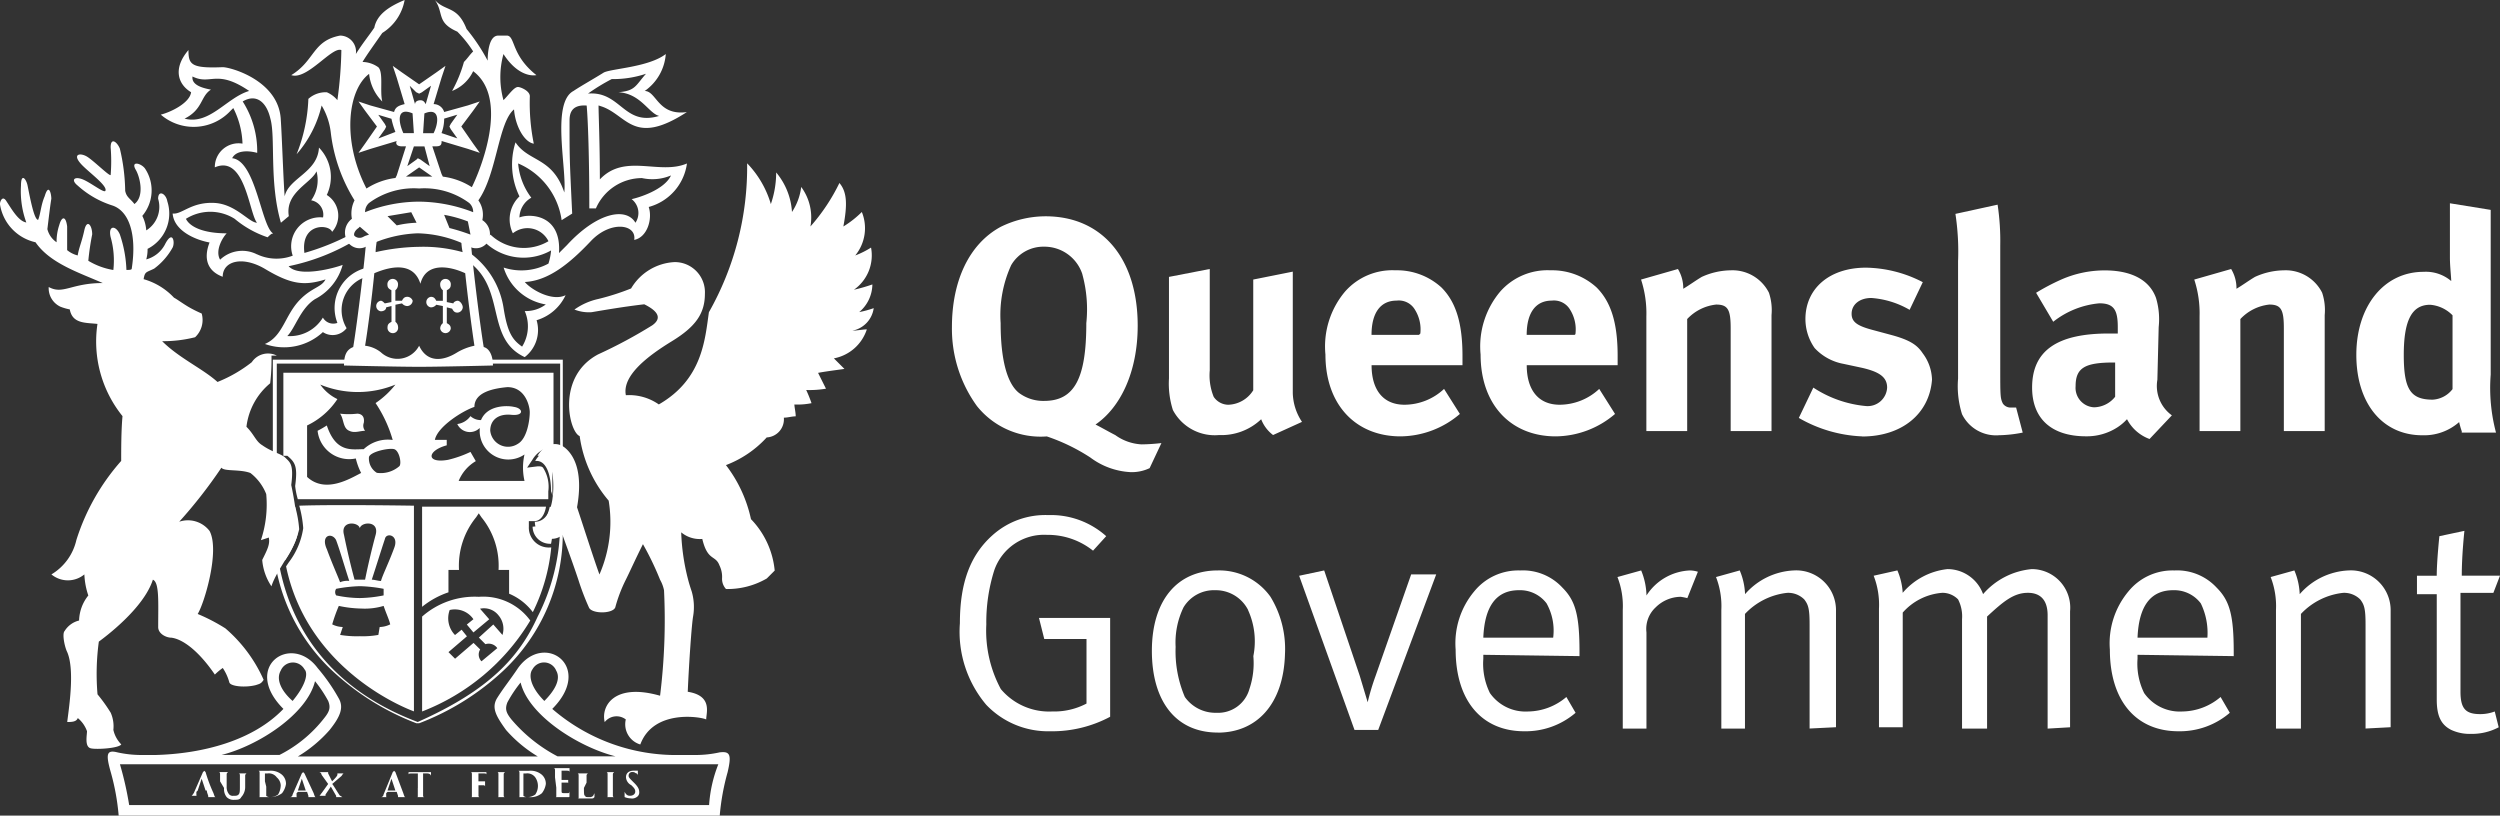 <?xml version="1.0" encoding="UTF-8"?> <svg xmlns="http://www.w3.org/2000/svg" data-name="Group 131" width="141" height="46"><rect width="100%" height="100%" fill="#333333" stroke="none"/><path data-name="Path 12" d="M49.277 17.38a6.03 6.03 0 01-.818.223 2.072 2.072 0 00.743-1.561 9.475 9.475 0 01-1.041.3 2.369 2.369 0 00.966-2.379 4.949 4.949 0 01-.892.446 2.423 2.423 0 00.372-2.453 5.614 5.614 0 01-1.041.818c.223-1.189.223-1.933-.223-2.453a10.861 10.861 0 01-1.635 2.453 2.892 2.892 0 00-.52-2.23 3.281 3.281 0 01-.52 1.412 3.834 3.834 0 00-.892-2.23 5.475 5.475 0 01-.3 1.784 5.542 5.542 0 00-1.338-2.3 16.6 16.6 0 01-2.156 8.4c-.223 1.561-.372 3.791-2.825 5.2a2.916 2.916 0 00-1.858-.52c-.223-1.115 1.264-2.23 2.6-3.048s1.858-1.561 1.858-2.676a1.7 1.7 0 00-1.71-1.784 3.023 3.023 0 00-2.453 1.487 13.593 13.593 0 01-1.858.595 3.673 3.673 0 00-1.338.595 2.2 2.2 0 00.966.149c.446-.074 1.71-.3 2.973-.446.446.223 1.189.669.446 1.189a27.222 27.222 0 01-3.048 1.635c-2.379 1.264-1.635 4.386-1.041 4.609a7.111 7.111 0 001.635 3.642 7.424 7.424 0 01-.52 4.163c-.3-.818-.892-2.676-1.264-3.791.372-2.081-.223-2.973-.669-3.345s-1.115-.3-1.561.446c.669-.074.892.818.892 1.71 0 1.115-.3 2.007-1.041 2.007a.952.952 0 001.561.743c.074.223.52 1.412.892 2.527a14.4 14.4 0 00.595 1.561c.149.372 1.338.372 1.487 0a8.267 8.267 0 01.595-1.561c.223-.446.52-1.115.966-2.007a16.689 16.689 0 01.966 2.007 2.012 2.012 0 01.223.595 34.747 34.747 0 01-.223 5.947c-2.6-.743-3.345.595-3.122 1.487a.849.849 0 011.189-.149 1.187 1.187 0 00.818 1.412c.743-2.007 3.419-1.561 3.717-1.412 0-.372.372-1.338-1.041-1.561.074-1.71.223-3.791.3-4.237a3.153 3.153 0 00-.074-1.412c-.074-.223-.149-.446-.223-.743a12.13 12.13 0 01-.372-2.6 1.637 1.637 0 001.189.372c.3 1.264.743.892.966 1.487a1.47 1.47 0 01.149.743.844.844 0 00.223.595 4.414 4.414 0 002.3-.595l.446-.446a4.819 4.819 0 00-1.338-2.9 7.64 7.64 0 00-1.412-3.048 6 6 0 002.3-1.561 1.024 1.024 0 00.966-1.115c.223 0 .446-.074.669-.074 0-.223-.074-.52-.074-.669a3.927 3.927 0 00.966-.074 7.711 7.711 0 00-.3-.743 5.626 5.626 0 001.115-.074l-.446-.892c.372-.074.966-.149 1.487-.223l-.595-.595a2.427 2.427 0 001.858-1.635c-.223 0-.595.074-.818.074a1.5 1.5 0 001.206-1.271" fill="#fff"></path><path data-name="Path 13" d="M31.519 20.285H15.388v5.947c.074.074.149.074.223.149v-5.873h15.982v5.5c.074.074.149.149.149.223v-5.946h-.223" fill="#fff"></path><path data-name="Path 14" d="M23.565 40.722c-7.136-2.676-8.028-8.474-8.028-11.15v-.223c0-.595.074-.966.074-1.115a2.773 2.773 0 00-.149-.892l-.074-.149v2.75a10.622 10.622 0 003.345 7.88 14.521 14.521 0 004.755 2.97h.149a14.521 14.521 0 004.758-2.973 10.622 10.622 0 003.345-7.88v-.52l-.149.223a11.555 11.555 0 01-1.264 5.129c-1.041 2.3-2.75 4.163-6.765 5.947" fill="#fff"></path><path data-name="Path 15" d="M10.853 4.312c1.041.52 1.338-.446 3.2.818-1.264.372-2.23 1.933-3.642 1.561 1.041-.52.892-1.264 1.487-1.635-.372-.074-1.115-.223-1.041-.743zm3.642 10.035a1.816 1.816 0 00-2.081.3c-.3-.52.149-1.264.372-1.487-1.338 0-2.081-.372-2.3-.818a2.577 2.577 0 012.75 0 5.709 5.709 0 001.858 1.041c.3-.3.223-.149.3-.223-.669-.446-.966-4.089-2.3-4.237.223-.446.892-.446 1.412-.3a5.213 5.213 0 00-.818-2.9c.743-.446 1.338 0 1.561.966.3 1.041-.074 3.568.595 5.873l.446-.372c-.223-1.338 1.264-1.858 1.561-2.527a1.942 1.942 0 01-.3 1.635.821.821 0 01.669.966 1.633 1.633 0 00-1.71 2.156 2.579 2.579 0 01-2.007-.074zm6.244.743a2.324 2.324 0 00-1.71 3.122.673.673 0 01-.818-.3 2.175 2.175 0 01-2.007 1.041c.446-.446.743-1.561 1.561-2.081a3.084 3.084 0 001.561-1.933c-.372.149-2.453.743-3.048.074a11.874 11.874 0 003.791-1.488l-.3-.3a13.483 13.483 0 01-2.6 1.041c-.223-1.71 1.412-1.635 1.561-1.189a1.374 1.374 0 00-.3-2.081 2.364 2.364 0 00-.441-2.671c-.074 1.412-1.71 1.71-1.933 2.75-.074-.892-.149-3.271-.223-4.386-.149-2.156-2.825-2.9-3.271-2.9-1.784.074-1.933-.149-1.933-.966-.892 1.041-.595 1.933.149 2.379-.074.595-1.115 1.115-1.71 1.264a2.839 2.839 0 003.94-.223l.149-.149a4.733 4.733 0 01.52 2.007 1.338 1.338 0 00-1.561 1.338c1.71-.743 1.933 2.6 2.379 3.122-.446 0-1.189-1.041-2.379-1.115-1.338-.074-1.858.669-2.379.595.074.966 1.264 1.487 2.081 1.635-.372.966-.074 1.635.743 1.933 0-.892 1.115-1.189 2.379-.446 1.487.892 2.23.966 3.419.595-.223.446-.743.446-1.412 1.115-.892.892-.966 2.081-2.007 2.527a3.217 3.217 0 003.271-.669.992.992 0 001.338-.223 1.968 1.968 0 011.115-2.9c.074 0 .372-.52.074-.52" fill="#fff"></path><path data-name="Path 16" d="M33.164 5.278a10.854 10.854 0 011.338-.818 5.823 5.823 0 001.933-.3c-.595.669-.595.966-1.561 1.041 1.264.074 1.71 1.189 2.3 1.338-2.003.598-2.152-1.41-4.01-1.261zm2.452 5.947a.989.989 0 01.223 1.338c-.52-.892-2.156-.595-3.866 1.264l-.446.446c.149-2.23-1.71-2.23-2.23-2.007a1.31 1.31 0 01.669-1.115 3.718 3.718 0 01-.743-1.933 4.092 4.092 0 012.453 3.2l.595-.372c-.149-3.122-.149-3.122-.149-5.2 0-.3 0-.966.966-.892.074.818.149 2.9.149 5.8h.372a2.839 2.839 0 012.6-1.71 2.724 2.724 0 001.635-.149c-.372.818-1.858 1.264-2.23 1.338zm-1.784-1.115c0-2.007-.074-3.642-.074-4.163l.223.074c1.412.52 1.784 2.23 4.758.3-1.635.223-1.71-1.189-2.379-1.189a2.784 2.784 0 001.19-2.084c-.966.743-3.048.818-3.494 1.041-.595.372-1.264.743-1.71 1.041-1.264.669-.372 4.386-.52 5.724-.669-2.006-2.01-1.706-2.751-2.825a4.092 4.092 0 00.223 3.048 1.79 1.79 0 00-.372 2.081 1.318 1.318 0 012.007.446 2.729 2.729 0 01-3.271-.372l-.372.372a3.156 3.156 0 003.791.52 3.271 3.271 0 01-.149.743 3.214 3.214 0 01-2.527.223 3 3 0 002.379 2.081 1.872 1.872 0 01-1.189.372 2.161 2.161 0 01-.149 2.007c-.52-.372-.818-.743-1.041-2.156a4.714 4.714 0 00-2.007-3.2c-.074.52-.074.3.074.595 2.081 1.561.892 4.312 3.122 5.352a1.921 1.921 0 00.669-2.081 2.633 2.633 0 001.637-1.412c-.743.372-1.933-.3-2.3-.743 1.338-.074 2.527-1.041 3.717-2.3 1.115-1.189 2.6-.966 2.453-.074.743-.149 1.041-1.189.818-1.858a2.95 2.95 0 002.156-2.453c-1.561.669-3.494-.595-4.906.892" fill="#fff"></path><path data-name="Path 17" d="M25.795 16.963c-.074 0-.223.074-.223.149l-.372-.074v-.669c.149-.074.223-.149.223-.3a.3.3 0 10-.595 0 .386.386 0 00.149.3v.595h-.372c-.074-.149-.149-.223-.3-.223a.3.3 0 000 .595.386.386 0 00.3-.149l.372.074v.966a.386.386 0 00-.149.3.3.3 0 00.595 0c0-.149-.074-.223-.223-.3v-.892l.3.074c.074.149.149.223.3.223a.32.32 0 00.3-.3c0-.149-.149-.372-.3-.372" fill="#fff"></path><path data-name="Path 18" d="M22.97 16.74c-.149 0-.223.074-.3.223h-.372v-.595a.386.386 0 00.149-.3.3.3 0 10-.595 0c0 .149.074.223.223.3v.669l-.372.074c-.074-.074-.149-.149-.223-.149a.3.3 0 000 .595c.149 0 .3-.074.3-.223l.3-.074v.892c-.149.074-.223.149-.223.3a.3.3 0 10.595 0 .386.386 0 00-.149-.3v-.966l.372-.074a.386.386 0 00.3.149.32.32 0 00.3-.3.332.332 0 00-.3-.223" fill="#fff"></path><path data-name="Path 19" d="M23.639 19.499a1.376 1.376 0 01-2.156.372 1.765 1.765 0 00-.892-.372c.149-.892.372-2.6.52-4.089 1.041-.446 2.23-.595 2.6.595.3-1.189 1.561-1.041 2.527-.595.149 1.412.372 3.122.52 4.089a3.185 3.185 0 00-.966.372c-.815.516-1.707.59-2.153-.372zm3.642.074c-.223-1.338-.669-4.981-.743-6.17h-.52a3.648 3.648 0 00.074.818 8.218 8.218 0 00-2.453-.3 11.657 11.657 0 00-2.453.3c0-.3.074-.595.074-.818h-.595c-.074 1.189-.52 4.832-.743 6.17-.372.149-.52.446-.52 1.041 0 0 3.048.074 4.237.074s4.163-.074 4.163-.074c0-.595-.223-.966-.52-1.041" fill="#fff"></path><path data-name="Path 20" d="M39.993 45.406H7.285a18.6 18.6 0 00-.52-2.3h33.748a7.57 7.57 0 00-.52 2.3zm-22.226-6.988a7.227 7.227 0 01.743 1.115c.149.372.074.595-.223.966a7.438 7.438 0 01-2.527 2.081h-3.271c2.081-.52 4.831-2.305 5.278-4.162zm-1.933-.595a.744.744 0 011.338-.074c.223.223.074.892-.669 1.784-.595-.52-.967-1.189-.669-1.71zm13.009 2.752c-.3-.372-.372-.595-.223-.966a7.228 7.228 0 01.743-1.115c.446 1.858 3.271 3.642 5.352 4.163h-3.271a8.694 8.694 0 01-2.601-2.082zm1.189-2.825a.741.741 0 011.338.074c.3.52-.149 1.189-.669 1.71-.818-.819-.892-1.488-.669-1.785zm10.556 4.683a6.272 6.272 0 01-1.412.149h-.818a10.693 10.693 0 01-7.211-2.6c2.379-2.379-.446-4.386-1.933-2.3-.446.669-.818 1.115-1.189 1.71-.3.52-.074.966.52 1.784a7.537 7.537 0 001.784 1.487H16.803a7.537 7.537 0 001.784-1.487c.595-.743.818-1.264.52-1.784a10.262 10.262 0 00-1.189-1.71c-1.487-2.007-4.312-.074-1.933 2.3-1.71 1.784-4.535 2.527-7.211 2.6h-.743a6.272 6.272 0 01-1.412-.149c-.595-.149-.669.074-.372 1.115a13.013 13.013 0 01.446 2.453h33.9a13.013 13.013 0 01.446-2.453c.223-.966.149-1.189-.446-1.115" fill="#fff"></path><path data-name="Path 21" d="M11.15 44.588l.223-.669.223.669h-.446zm.52.074l.074.223v.074h.446c-.074 0-.074 0-.149-.223a8.634 8.634 0 01-.446-1.189l-.074-.074-.074.074-.52 1.189c-.074.074-.074.149-.149.149h.372c-.074 0-.074 0-.074-.074v-.149l.074-.074h.52" fill="#fff"></path><path data-name="Path 22" d="M12.638 44.439a.711.711 0 00.149.52.546.546 0 00.446.149c.149 0 .3 0 .372-.149a.844.844 0 00.223-.595v-.595c0-.074 0-.074.074-.149h-.446c.074 0 .074.074.074.149v.595c0 .223 0 .372-.074.446s-.149.074-.3.074a.273.273 0 01-.223-.074.628.628 0 01-.149-.446v-.669c0-.074 0-.074.074-.149h-.52c.074 0 .074.074.074.149v.372l.223.372" fill="#fff"></path><path data-name="Path 23" d="M14.942 44.068v-.446h.149a.554.554 0 01.52.223.635.635 0 01.223.446 1.074 1.074 0 01-.149.52.8.8 0 01-.446.149.326.326 0 01-.223-.074v-.52l-.074-.3zm-.3.372v.446c0 .074 0 .074-.074.074h.669a1.157 1.157 0 00.669-.223 1.11 1.11 0 00.223-.52.675.675 0 00-.223-.52.977.977 0 00-.743-.223h-.595c.074 0 .074.074.074.149v.818" fill="#fff"></path><path data-name="Path 24" d="M16.8 44.588l.223-.669.223.669H16.8zm.52.074l.074.223v.074h.446c-.074 0-.074 0-.149-.223l-.52-1.115-.074-.074-.074.074-.52 1.189a.16.16 0 01-.149.149h.446c-.074 0-.074 0-.074-.074v-.149l.074-.074h.52" fill="#fff"></path><path data-name="Path 25" d="M19.253 43.77c.074-.074.074-.149.149-.149h-.372v.074c0 .074-.223.3-.3.372l-.223-.446v-.074h-.52a.16.16 0 01.149.149l.372.52-.372.52c-.074.074-.074.149-.149.149h.372v-.074l.3-.446.3.52v.074h.372c-.074 0-.074-.074-.149-.074-.074-.074-.372-.595-.446-.669l.52-.446" fill="#fff"></path><path data-name="Path 26" d="M21.855 44.588l.223-.669.223.669h-.446zm.52.074l.074.223v.074h.446c-.074 0-.074 0-.149-.223l-.446-1.189-.074-.074-.074.074-.52 1.264a.16.16 0 01-.149.149h.372c-.074 0-.074 0-.074-.074v-.149l.074-.074h.52" fill="#fff"></path><path data-name="Path 27" d="M23.564 44.439v.446c0 .074 0 .074-.074.074h.446a.073.073 0 01-.074-.074v-1.264h.223c.149 0 .223.074.223.149v.077-.3h-1.264v.223-.074c0-.074.074-.074.223-.074h.3v.818" fill="#fff"></path><path data-name="Path 28" d="M26.984 44.29h.3a.073.073 0 01.074.074v.074-.371h-.374v-.446h.3c.074 0 .149 0 .149.074v.074-.222h-.892c.074 0 .074.074.074.149v1.189c0 .074 0 .074-.074.074h.52a.073.073 0 01-.074-.074v-.595" fill="#fff"></path><path data-name="Path 29" d="M28.111 44.439v.446c0 .074 0 .074-.074.074h.446a.073.073 0 01-.074-.074v-1.189c0-.074 0-.074.074-.149h-.446c.074 0 .074.074.074.149v.743" fill="#fff"></path><path data-name="Path 30" d="M29.521 44.068v-.446h.149a.554.554 0 01.52.223.856.856 0 010 .966.8.8 0 01-.446.149.326.326 0 01-.223-.074v-.818zm-.223.372v.446c0 .074 0 .074-.074.074h.669a.967.967 0 00.669-.223 1.11 1.11 0 00.223-.52.675.675 0 00-.223-.52.977.977 0 00-.743-.223h-.595c.074 0 .074.074.074.149v.818" fill="#fff"></path><path data-name="Path 31" d="M31.375 44.439v.446c0 .074 0 .074-.074.074h.743c.074 0 .074 0 .074-.074v-.3c0 .074 0 .149-.074.149h-.149c-.223 0-.223 0-.223-.149v-.446h.3c.074 0 .074 0 .074.074v.074-.3h-.374v-.52h.3c.074 0 .149 0 .149.074v.083-.3h-.892c.074 0 .074.074.074.149v.372l.074.595" fill="#fff"></path><path data-name="Path 32" d="M33.082 44.141v-.372c0-.074 0-.074.074-.149h-.595c.074 0 .074.074.074.149v1.189c0 .074 0 .074-.074.074h.818c.074 0 .074 0 .149-.074v-.223l-.074.149a.273.273 0 01-.223.074c-.149 0-.223 0-.223-.074-.074 0-.074-.149-.074-.446l.149-.3" fill="#fff"></path><path data-name="Path 33" d="M34.268 44.439v.446c0 .074 0 .074-.074.074h.446a.073.073 0 01-.074-.074v-1.189c0-.074 0-.074.074-.149h-.446c.074 0 .074.074.074.149v.743" fill="#fff"></path><path data-name="Path 34" d="M35.603 45.034a.447.447 0 00.3-.074.3.3 0 00.149-.3c0-.149-.074-.3-.3-.52l-.074-.074c-.149-.149-.223-.223-.223-.3a.2.2 0 01.223-.223c.149 0 .149.074.223.074.074.074.074.074.074.149v-.3h-.224c-.3 0-.446.149-.446.372a.538.538 0 00.3.446l.074.074c.149.149.149.223.149.3s-.074.223-.3.223c-.149 0-.223-.074-.3-.223v-.074.372a1 1 0 00.372.074" fill="#fff"></path><path data-name="Path 35" d="M23.639 11.373a8.244 8.244 0 00-3.048.595.675.675 0 01.223-.52 4.259 4.259 0 012.825-.818 4.259 4.259 0 012.825.818.675.675 0 01.223.52 8.551 8.551 0 00-3.048-.595zm1.71 1.487l-.3-.743a7.036 7.036 0 011.338.372l.149.743a11.594 11.594 0 00-1.189-.372zm-2.973-.149l-.52-.52 1.338-.223.3.595a5.738 5.738 0 00-1.115.149zm-1.784.595l-.149.074a.417.417 0 01-.446-.074c-.074-.074 0-.3.223-.446l.074-.074.52.446-.223.074zm3.048-3.865l.743.52h-1.488zm-.892-1.933c-.3-.669-.372-1.487.52-1.115l.074 1.115zm.743-2.3l.149.074.149-.074.52-.372-.3 1.041c-.074-.149-.149-.223-.3-.223s-.3.074-.3.223l-.3-1.041.372.372zm.743 4.163l-.52-.372-.149-.074-.074.074-.52.372.372-1.115h.595zm.223-1.858h-.595l.074-1.115c.892-.377.818.515.52 1.11zm-3.122.3l.372-.52.074-.149-.074-.149-.372-.52.743.223a4.619 4.619 0 00.223.743l-.966.372zm3.716-1.123l.743-.223-.372.52-.074.149.074.149.372.52-.892-.3a2.3 2.3 0 00.149-.818zm4.832-1.264c0-.3-.52-.52-.669-.52-.223 0-.52.446-.818.743a4.871 4.871 0 010-2.6c.669 1.041 1.412 1.264 1.858 1.189-1.412-1.115-1.189-2.156-1.635-2.23h-.52c-.52 0-.595.966-.595 1.412a10.6 10.6 0 00-1.189-1.784C25.794.3 25.128.669 24.528 0c.52.743.074 1.264 1.264 1.784a6.524 6.524 0 01.894 1.116c-.223.223-.3.372-.52.595a7.475 7.475 0 01-.669 1.635 2.2 2.2 0 001.189-1.115c2.081 1.561.372 5.65-.074 6.542a3.922 3.922 0 00-1.635-.595l-.074-.149-.52-1.561h.223c.3 0 .3-.149.3-.3l1.487.446.669.223-.376-.521-.669-.966.669-.892.372-.52-.669.223-1.338.372a.623.623 0 00-.595-.446l.446-1.487.223-.669-.52.372-.966.669-.966-.669-.52-.372.223.669.446 1.487c-.3.074-.52.149-.595.446l-1.339-.37-.669-.223.372.52.669.892-.669.964-.372.52.669-.22 1.487-.446c-.074.149 0 .3.3.3h.223l-.52 1.635-.074.149a3.923 3.923 0 00-1.635.595c-1.412-2.75-1.041-5.575.149-6.467a2.566 2.566 0 00.743 1.561c-.149-.595.074-1.635-.223-1.933a1.594 1.594 0 00-.892-.3c.223-.372.595-.892 1.115-1.635A2.746 2.746 0 0022.821 0c-.892.372-1.561.818-1.71 1.561-.3.446-.669.892-1.041 1.487a.906.906 0 00-.892-1.041c-1.561.3-1.412 1.412-2.75 2.23.892.3 2.3-1.635 2.825-1.412a22.855 22.855 0 01-.225 2.825 1.559 1.559 0 00-.595-.446 1.461 1.461 0 00-1.041.372 9.326 9.326 0 01-.664 3.124 6.409 6.409 0 001.412-2.75 3.841 3.841 0 01.52 1.561 9.244 9.244 0 001.336 3.789 1.635 1.635 0 00-.149 1.041.971.971 0 00-.3 1.189.8.8 0 001.115.372l.149-.074a7.021 7.021 0 012.75-.669 6.671 6.671 0 012.75.669l.149.074a.8.8 0 001.115-.372.935.935 0 00-.372-1.115 1.4 1.4 0 00-.223-1.115c1.048-1.488 1.119-4.387 2.011-5.13.074.966.595 1.858 1.115 1.933a11.466 11.466 0 01-.223-2.676" fill="#fff"></path><path data-name="Path 36" d="M16.651 28.585h-.669a13.57 13.57 0 00.074 3.048 5.191 5.191 0 00.818-1.784 6.382 6.382 0 00-.223-1.264" fill="#fff"></path><path data-name="Path 37" d="M18.956 30.463c.223.595.52 1.635.743 2.3a1.1 1.1 0 00-.52.074c-.074-.223-.446-1.041-.743-1.858-.372-.813.295-.962.52-.516zm1.338-.669c.074-.372 1.115-.446.892.372s-.446 1.784-.595 2.527h-.595a40.948 40.948 0 01-.595-2.527c-.222-.818.819-.743.893-.372zm1.937 1.115c-.3.818-.669 1.561-.743 1.858-.149 0-.372-.074-.52-.074.223-.669.52-1.635.743-2.3.07-.376.813-.227.52.516zm-3.271 2.3a8.192 8.192 0 011.338-.149 8.19 8.19 0 011.338.149v.372a7.365 7.365 0 01-1.338.149 6.667 6.667 0 01-1.338-.149.332.332 0 010-.372zm2.379 2.6a4.908 4.908 0 01-1.041.074 5.627 5.627 0 01-1.115-.074l.149-.446a1.4 1.4 0 01-.595-.149 9.015 9.015 0 01.372-1.041 6.547 6.547 0 001.264.149 3.682 3.682 0 001.264-.149c.149.446.3.743.372 1.041a1.4 1.4 0 01-.595.149l-.074.446zm-4.46-7.285a6.382 6.382 0 01.223 1.264 4.177 4.177 0 01-.818 1.933l-.149.223c1.264 6.1 7.211 8.177 7.211 8.177v-11.6s-4.46-.074-6.467 0" fill="#fff"></path><path data-name="Path 38" d="M29.827 29.693v-.3h.3c.372 0 .595-.372.669-.818h-6.99v5.65a4.788 4.788 0 011.487-.818v-1.261h.595a4.317 4.317 0 01.966-2.973l.149-.223.149.223a4.317 4.317 0 01.966 2.973h.595v1.338a3.238 3.238 0 011.338 1.041 10.471 10.471 0 001.04-3.647h-.074a1.123 1.123 0 01-1.189-1.189" fill="#fff"></path><path data-name="Path 39" d="M31.154 28.588h-.149c-.149.669-.446 1.115-.966 1.115a.976.976 0 00.966.966h.074a6.45 6.45 0 00.074-2.081" fill="#fff"></path><path data-name="Path 40" d="M28.342 35.816l-.52-.595-.815.739.372.372a.593.593 0 01.669.223l-.892.743a.543.543 0 01-.074-.669l-.375-.369-1.041.892-.372-.372 1.041-.892-.3-.372-.372.3a1.351 1.351 0 01-.3-1.412 1.268 1.268 0 011.338.52l-.372.3.372.446.892-.743-.52-.595a1.035 1.035 0 011.041.372 1.167 1.167 0 01.223 1.115zm-1.335-2.156a4.477 4.477 0 00-3.2 1.115v5.352a12.29 12.29 0 006.1-5.129 3.282 3.282 0 00-2.9-1.338" fill="#fff"></path><path data-name="Path 41" d="M17.32 23.996a4.221 4.221 0 001.71-1.487 2.482 2.482 0 01-.966-.818 5.562 5.562 0 004.237 0 4.892 4.892 0 01-1.119 1.042 7.379 7.379 0 01.966 2.081 1.989 1.989 0 00-1.635.52c-.669 0-1.561.223-2.081-1.338a5.77 5.77 0 01-.52.3 1.794 1.794 0 002.156 1.561 3.624 3.624 0 00.3.818c-.595.3-2.007 1.189-3.048.223v-2.9zm5.2 2.3a1.6 1.6 0 01-1.264.372.944.944 0 01-.446-.892c.074-.3 1.115-.52 1.412-.446s.446.818.3.966zm2.676-1.189v-.3h-.669c.149-.743 1.561-1.635 2.23-1.858 0-.818 1.041-1.041 1.858-1.115 1.041 0 1.264 1.115 1.264 1.412 0 .446-.149 1.487-.669 1.784a1.008 1.008 0 01-1.561-.743c0-.595.446-.966 1.189-.892s.669-.372.149-.446c-.3-.074-1.487-.149-1.858.743a.844.844 0 01-.595-.223 1.07 1.07 0 01-.743.446.782.782 0 001.264.223v.223a1.613 1.613 0 002.527 1.271 3.346 3.346 0 000 1.491h-3.713a2.31 2.31 0 01.966-1.115l-.3-.52a6.326 6.326 0 01-1.264.446c-1.264.223-1.189-.52-.074-.818zm-8.995.595c.446.372.595.595.446 1.71a4.279 4.279 0 00.149.743h14.128v-.442a1.967 1.967 0 00-.3-1.338c-.074-.074-.149-.074-.3-.074l-.595.074.3-.446a1.516 1.516 0 011.189-.743v-4.163H15.982v4.683h.223" fill="#fff"></path><path data-name="Path 42" d="M15.982 25.847v2.23h.52a4.278 4.278 0 01-.149-.743c.149-1.115 0-1.189-.372-1.487" fill="#fff"></path><path data-name="Path 43" d="M31.153 28.152v-2.825a1.3 1.3 0 00-.966.669h.074c.595 0 .818.892.818 1.71a.943.943 0 01.074.446" fill="#fff"></path><path data-name="Path 44" d="M19.699 24.297c.3.149.595 0 .892 0a.456.456 0 01-.074-.446c.074-.446-.223-.52-.372-.52a4.2 4.2 0 01-.966 0c.223.3.149.818.52.966" fill="#fff"></path><path data-name="Path 45" d="M16.428 27.341c.149-1.189-.074-1.264-.372-1.561-.3-.223-.743-.3-1.264-.669-.372-.223-.446-.595-.892-1.041a3.755 3.755 0 011.338-2.453 11.51 11.51 0 00.074-1.561h.3a1.1 1.1 0 00-1.412.372 7.79 7.79 0 01-1.933 1.115c-.818-.743-2.156-1.338-3.122-2.3a7.314 7.314 0 001.858-.223 1.333 1.333 0 00.372-1.338 6.876 6.876 0 01-.743-.372c-.372-.223-.669-.446-.818-.52A3.742 3.742 0 008.1 15.745c.074-.446.149-.372.595-.595a3.731 3.731 0 001.041-1.189c.149-.3 0-1.041-.446-.149a1.689 1.689 0 01-1.041.818 2.092 2.092 0 00.074-.595 2.228 2.228 0 001.115-2.676c-.074-.446-.52-.669-.52-.149a1.565 1.565 0 01-.669 1.784 2.156 2.156 0 00-.223-.818A2.226 2.226 0 008.175 9.5c-.223-.3-.818-.446-.52.074.223.372.52 1.487-.074 1.933-.223-.3-.446-.372-.52-.743a10.977 10.977 0 00-.3-2.379c-.149-.372-.52-.669-.52-.074a9.816 9.816 0 010 1.561c-.074.074-.966-.818-1.338-1.041s-.818-.149-.372.372c.372.446 1.561 1.264 1.412 1.561-.074.149-.892-.52-1.338-.669s-.595.074-.223.372a5.3 5.3 0 001.933 1.115c.966.3 1.412 1.635 1.115 3.568 0 .074-.149.074-.3.074a6.905 6.905 0 00-.372-2.007c-.223-.52-.669-.52-.52.149a4.839 4.839 0 01.155 1.862 3.988 3.988 0 01-1.412-.52 14.559 14.559 0 01.219-1.49c0-.52-.3-.892-.446-.223s-.3.966-.372 1.412a1.494 1.494 0 01-.595-.3v-1.335c-.074-.595-.3-.595-.446-.074a2.912 2.912 0 00-.149.966 1.257 1.257 0 01-.52-.743c.074-.595.149-1.264.223-1.71 0-.3-.149-.892-.372-.149-.223.52-.223.966-.372 1.338-.223 0-.446-1.189-.595-1.933-.074-.372-.372-.743-.372 0a5.136 5.136 0 00.3 2.081c-.446-.074-.818-.743-1.115-1.189-.223-.372-.372 0-.372.149a2.6 2.6 0 002.007 2.156c.818 1.189 2.453 1.71 3.791 2.3-1.784 0-2.23.669-3.048.223a1.151 1.151 0 00.669 1.115 3.03 3.03 0 00.52.149c.149.818.892.743 1.561.818a6.7 6.7 0 001.412 5.2c-.074.818-.074 1.858-.074 2.527a12.287 12.287 0 00-2.527 4.46 3.038 3.038 0 01-1.408 1.94 1.454 1.454 0 001.858 0 4.228 4.228 0 00.223 1.189 2.347 2.347 0 00-.52 1.412 1.323 1.323 0 00-.818.595c-.149.149 0 .892.149 1.189.446 1.041.074 3.271 0 3.94.223 0 .52 0 .595-.223a1.688 1.688 0 01.52.743c0 .223-.149.892.223.966.3.074 1.561 0 1.71-.223a1.686 1.686 0 01-.446-.818 1.9 1.9 0 00-.149-.966 9.019 9.019 0 00-.745-1.039 13.563 13.563 0 01.074-2.973c.3-.223 2.527-1.858 3.048-3.494.372.149.3 1.264.3 2.676 0 .372.446.595.743.595.595.074 1.487.669 2.453 2.081a3.3 3.3 0 01.446-.372 2.748 2.748 0 01.372.818c.074.223.892.3 1.487.149.223-.074.3-.074.446-.3a8.21 8.21 0 00-2.156-2.9 10.334 10.334 0 00-1.563-.813c.372-.595 1.264-3.568.669-4.683a1.541 1.541 0 00-1.71-.52 27.1 27.1 0 002.379-3.048c.149.223 1.041.074 1.635.3a2.8 2.8 0 01.892 1.189 6.356 6.356 0 01-.3 2.6l.446-.149c.074.372-.074.669-.372 1.264a3.13 3.13 0 00.52 1.487c.3-.966 1.487-2.3 1.487-3.122a18.873 18.873 0 00-.372-2.6" fill="#fff"></path><path data-name="Path 46" d="M61.048 15.474a2.251 2.251 0 00-2.159-1.561 2.1 2.1 0 00-1.858 1.041 6.774 6.774 0 00-.595 3.271c0 2.081.372 3.419 1.041 3.94a2.287 2.287 0 001.412.446c1.71 0 2.379-1.264 2.379-4.386a7.43 7.43 0 00-.223-2.75zm3.791 10.929a2.317 2.317 0 01-1.115.223 4.131 4.131 0 01-2.23-.823 10.785 10.785 0 00-2.453-1.189 4.6 4.6 0 01-3.94-1.71 7.422 7.422 0 01-1.412-4.46c0-2.6.966-4.683 2.75-5.65a5.75 5.75 0 012.527-.595c3.2 0 5.2 2.379 5.2 6.17 0 2.6-.966 4.609-2.379 5.575.3.149.818.446 1.115.595a2.767 2.767 0 001.487.524 10.575 10.575 0 001.115-.074l-.665 1.414" fill="#fff"></path><path data-name="Path 47" d="M71.803 24.537a2.029 2.029 0 01-.673-.892 3.254 3.254 0 01-2.379.892 2.67 2.67 0 01-2.6-1.412 4.905 4.905 0 01-.221-1.784v-5.724l2.3-.446v5.724a3.2 3.2 0 00.223 1.487 1.008 1.008 0 00.818.446 1.719 1.719 0 001.412-.818v-6.244l2.23-.446v6.839a3.049 3.049 0 00.52 1.635l-1.635.743" fill="#fff"></path><path data-name="Path 48" d="M80.107 18.813a2.1 2.1 0 00-.3-1.338 1.053 1.053 0 00-1.041-.52c-.892 0-1.412.669-1.412 1.933h2.676l.074-.074zm-2.75 1.784c0 1.412.669 2.23 1.858 2.23a3.278 3.278 0 002.23-.892l.892 1.412a5.208 5.208 0 01-3.345 1.264c-2.527 0-4.237-1.784-4.237-4.609a4.8 4.8 0 011.115-3.568 3.551 3.551 0 012.825-1.189 3.725 3.725 0 012.6.966c.818.818 1.189 2.007 1.189 3.865v.52h-5.129" fill="#fff"></path><path data-name="Path 49" d="M88.858 18.813a2.1 2.1 0 00-.3-1.338 1.054 1.054 0 00-1.041-.52c-.892 0-1.412.669-1.412 1.933h2.676a.073.073 0 00.077-.075zm-2.75 1.784c0 1.412.669 2.23 1.858 2.23a3.278 3.278 0 002.23-.892l.892 1.412a5.208 5.208 0 01-3.345 1.264c-2.527 0-4.237-1.784-4.237-4.609a4.8 4.8 0 011.115-3.568 3.551 3.551 0 012.825-1.189 3.725 3.725 0 012.6.966c.818.818 1.189 2.007 1.189 3.865v.52h-5.129" fill="#fff"></path><path data-name="Path 50" d="M97.61 24.315v-5.8c0-1.041-.149-1.338-.818-1.338a2.623 2.623 0 00-1.635.818v6.319h-2.302v-6.466a6.129 6.129 0 00-.3-2.081l2.081-.595a2.1 2.1 0 01.3 1.115c.372-.223.669-.446 1.041-.669a4.051 4.051 0 011.635-.372 2.3 2.3 0 012.156 1.264 3.1 3.1 0 01.146 1.262v6.542h-2.3" fill="#fff"></path><path data-name="Path 51" d="M105.022 24.612a7.746 7.746 0 01-3.568-1.041l.818-1.71a6.463 6.463 0 002.973 1.041 1.1 1.1 0 001.189-1.041c0-.595-.446-.892-1.412-1.115l-1.041-.223a2.937 2.937 0 01-1.635-.892 2.856 2.856 0 01-.52-1.635c0-1.71 1.338-2.9 3.419-2.9a7.161 7.161 0 013.2.818l-.743 1.561a5 5 0 00-2.156-.669c-.669 0-1.115.372-1.115.892 0 .446.3.669 1.115.892l1.115.3c1.115.3 1.487.595 1.784 1.041a2.569 2.569 0 01.52 1.487c-.149 1.933-1.71 3.2-3.94 3.2" fill="#fff"></path><path data-name="Path 52" d="M112.739 24.548a2.136 2.136 0 01-2.081-1.189 5.263 5.263 0 01-.223-2.007v-6.613a14.049 14.049 0 00-.149-2.676l2.379-.52a13.758 13.758 0 01.149 2.3v6.913c0 1.561 0 1.71.149 2.007a.53.53 0 00.446.223h.3l.372 1.412a7.365 7.365 0 01-1.338.149" fill="#fff"></path><path data-name="Path 53" d="M119.22 20.445c-1.635 0-2.156.3-2.156 1.338a1.1 1.1 0 001.041 1.189 1.552 1.552 0 001.189-.595v-1.932zm2.007 4.312a2.334 2.334 0 01-1.264-1.115 2.777 2.777 0 01-.52.446 3.172 3.172 0 01-1.784.52c-2.007 0-3.048-1.041-3.048-2.75 0-2.081 1.412-3.048 4.312-3.048h.52v-.365c0-.966-.223-1.338-1.041-1.338a4.894 4.894 0 00-2.6 1.041l-.966-1.635a12.234 12.234 0 011.412-.743 6.074 6.074 0 012.453-.52c1.487 0 2.527.52 2.9 1.561a4.184 4.184 0 01.149 1.635l-.074 2.973a2.044 2.044 0 00.818 2.007l-1.264 1.338" fill="#fff"></path><path data-name="Path 54" d="M128.809 24.315v-5.8c0-1.041-.149-1.338-.818-1.338a2.623 2.623 0 00-1.635.818v6.319h-2.3v-6.466a6.13 6.13 0 00-.3-2.081l2.081-.595a2.1 2.1 0 01.3 1.115c.372-.223.669-.446 1.041-.669a4.051 4.051 0 011.635-.372 2.3 2.3 0 012.156 1.264 3.1 3.1 0 01.144 1.262v6.542h-2.3" fill="#fff"></path><path data-name="Path 55" d="M138.324 17.784a1.983 1.983 0 00-1.264-.595c-1.041 0-1.487.892-1.487 2.825s.372 2.527 1.635 2.527a1.516 1.516 0 001.115-.595v-4.162zm.52 6.542a4.734 4.734 0 01-.149-.52 2.987 2.987 0 01-2.081.743c-2.23 0-3.717-1.784-3.717-4.535s1.561-4.683 3.791-4.683a2.209 2.209 0 011.561.52c0-.223-.074-.818-.074-1.338v-3.048l2.3.372v9.292a9.812 9.812 0 00.3 3.271h-1.933" fill="#fff"></path><path data-name="Path 56" d="M59.267 41.242a4.814 4.814 0 01-3.642-1.491 6.382 6.382 0 01-1.487-4.6c0-2.3.595-3.865 1.858-4.981a4.463 4.463 0 013.123-1.119 4.676 4.676 0 013.271 1.189l-.743.818a4.09 4.09 0 00-2.6-.892 2.969 2.969 0 00-2.973 2.007 9.73 9.73 0 00-.446 3.048 6.953 6.953 0 00.818 3.642 3.554 3.554 0 002.9 1.264 3.91 3.91 0 001.933-.446v-3.642h-2.383l-.298-1.188h4.014v5.575a6.961 6.961 0 01-3.345.818" fill="#fff"></path><path data-name="Path 57" d="M70.393 34.403a2.044 2.044 0 00-1.858-1.115 2 2 0 00-1.784.966 4.551 4.551 0 00-.446 2.23 6.565 6.565 0 00.52 2.825 2.112 2.112 0 001.784.892 1.832 1.832 0 001.857-1.338 4.543 4.543 0 00.223-1.858 4.271 4.271 0 00-.3-2.6zm-1.71 6.913c-2.379 0-3.717-1.784-3.717-4.609s1.412-4.534 3.717-4.534a3.543 3.543 0 012.973 1.487 5.637 5.637 0 01.818 3.2c-.074 2.9-1.635 4.46-3.791 4.46" fill="#fff"></path><path data-name="Path 58" d="M77.732 41.168h-1.338l-3.122-8.695 1.412-.3 2.007 5.947.446 1.487a13.291 13.291 0 01.446-1.487l2.007-5.724h1.412l-3.271 8.772" fill="#fff"></path><path data-name="Path 59" d="M87.227 34.031a1.871 1.871 0 00-1.561-.743q-1.9 0-2.007 2.676h3.94a3.147 3.147 0 00-.372-1.933zm-3.568 2.9v.223a3.745 3.745 0 00.372 1.933 2.454 2.454 0 002.156 1.041 3.386 3.386 0 002.156-.818l.52.892a4.326 4.326 0 01-2.9 1.041c-2.379 0-3.865-1.71-3.865-4.609a4.563 4.563 0 011.041-3.271 3.206 3.206 0 012.6-1.189 3.033 3.033 0 012.379.966c.743.743.966 1.561.966 3.642v.223l-5.427-.074" fill="#fff"></path><path data-name="Path 60" d="M95.164 33.734a3.221 3.221 0 00-.372-.074 2.031 2.031 0 00-1.412.595 1.655 1.655 0 00-.52 1.412v5.426h-1.336v-6.69a4.513 4.513 0 00-.3-1.858l1.338-.372a3.925 3.925 0 01.3 1.412 3.065 3.065 0 012.453-1.412 1.62 1.62 0 01.446.074l-.595 1.487" fill="#fff"></path><path data-name="Path 61" d="M102.061 41.093v-5.872c0-.892-.074-1.115-.3-1.412a1.284 1.284 0 00-.966-.372 3.836 3.836 0 00-2.379 1.189v6.467h-1.333v-6.69a4.514 4.514 0 00-.3-1.858l1.338-.372a3.8 3.8 0 01.3 1.338 3.871 3.871 0 012.75-1.338 2.245 2.245 0 012.379 2.3v6.542l-1.487.074" fill="#fff"></path><path data-name="Path 62" d="M115.486 41.094v-6.395c0-.818-.372-1.264-1.115-1.264-.818 0-1.412.52-2.3 1.338v6.319h-1.412v-6.17a2.09 2.09 0 00-.223-1.115 1.231 1.231 0 00-.892-.372 3.311 3.311 0 00-2.23 1.115v6.469h-1.34v-6.69a4.513 4.513 0 00-.3-1.858l1.338-.3a3.7 3.7 0 01.3 1.264 3.869 3.869 0 012.527-1.338 2.143 2.143 0 012.007 1.412 4.128 4.128 0 012.75-1.412 2.173 2.173 0 012.156 2.379v6.543l-1.264.074" fill="#fff"></path><path data-name="Path 63" d="M124.125 34.031a1.871 1.871 0 00-1.561-.743q-1.9 0-2.007 2.676h3.94a3.8 3.8 0 00-.372-1.933zm-3.568 2.9v.223a3.745 3.745 0 00.372 1.933 2.454 2.454 0 002.156 1.041 3.386 3.386 0 002.156-.818l.52.892a4.326 4.326 0 01-2.9 1.041c-2.379 0-3.865-1.71-3.865-4.609a4.563 4.563 0 011.041-3.271 3.206 3.206 0 012.6-1.189 3.033 3.033 0 012.379.966c.743.743.966 1.561.966 3.642v.223l-5.427-.074" fill="#fff"></path><path data-name="Path 64" d="M133.417 41.093v-5.872c0-.892-.074-1.115-.3-1.412a1.284 1.284 0 00-.966-.372 3.836 3.836 0 00-2.379 1.189v6.467h-1.407v-6.69a4.513 4.513 0 00-.3-1.858l1.338-.372a3.8 3.8 0 01.3 1.338 3.871 3.871 0 012.75-1.338 2.245 2.245 0 012.379 2.3v6.542l-1.412.074" fill="#fff"></path><path data-name="Path 65" d="M140.629 33.437h-1.858v5.575c0 .966.3 1.264 1.115 1.264a2.3 2.3 0 00.818-.149l.223.892a3.227 3.227 0 01-1.561.372 2.482 2.482 0 01-1.115-.223c-.595-.3-.818-.818-.818-1.71v-5.947h-1.116V32.47h1.115c0-.818.149-2.23.149-2.23l1.412-.3s-.149 1.338-.149 2.527H141l-.372.966" fill="#fff"></path></svg> 